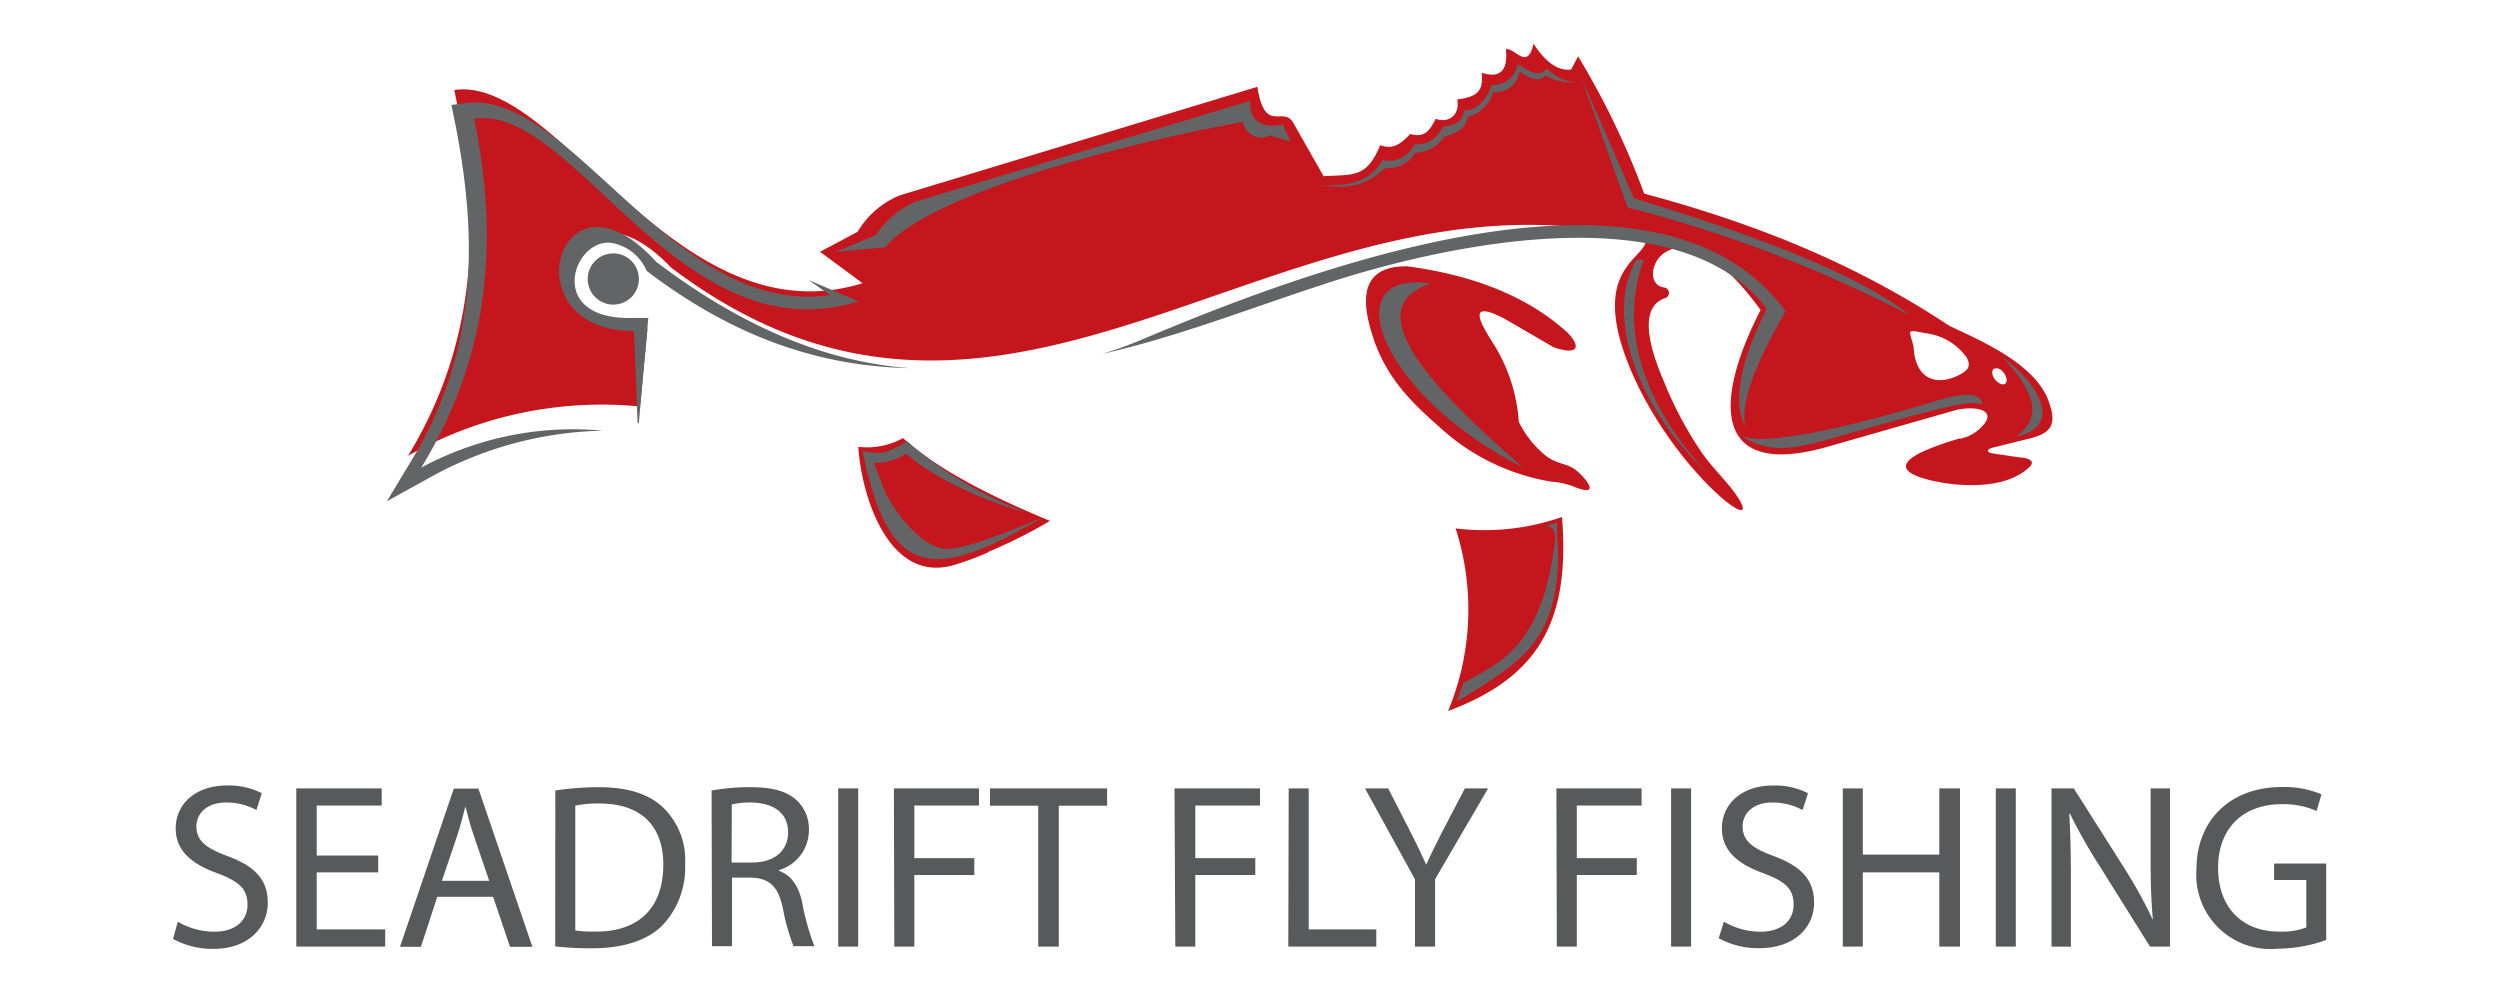 <svg id="Capa_1" data-name="Capa 1" xmlns="http://www.w3.org/2000/svg" viewBox="0 0 250 100"><defs><style>.cls-1{fill:#c4161c;}.cls-1,.cls-2{fill-rule:evenodd;}.cls-2{fill:#636466;}.cls-3{fill:#58595b;}</style></defs><title>logo</title><path class="cls-1" d="M196,43.87a4,4,0,0,0,2.17-1.19c1.53-1.54-.24-2.12-2.42-1.72l-12.84,3.67C171.33,48,171.28,40.29,176.06,31c-8.9-12.26-12.89-2.62-9.64-2.25a.55.55,0,0,1,0,1.09c-3.05,1.16-.79,6.53.08,8.57a37.47,37.47,0,0,0,3.63,6.78c1.16,1.69,2.71,3.07,3.7,4.61,2.55,4.07-6.39-2.67-10.68-12.63-4-9.37.39-10.92,1.33-12.69.4-.77-.84-1.26-2.75-1.18C127,16.8,100.63,52.13,67.1,26.75,57,16.12,51.6,33.09,64.75,32.87L64,40.65A39.17,39.17,0,0,0,40.8,45.59C48.07,33.63,48,21.37,45.43,9,55.87,7.47,67.62,34.07,86.26,28.32L82,25.18l3.76-2A8.73,8.73,0,0,1,90,19.53L125.74,8.68c.75,4.87,2.62,1.77,3.62,3.66l3,5.28c3-.18,4.31.19,5.66-3.11,1.29.49,2.06-.12,3-1.11,1.31.36,1.87-.15,2.55-1.52,1.21.45,2.44-.27,2.16-1.94,2-.25,2.63-.83,2.44-2.66,1.86.58,2.64-.23,2.42-2.36.92-.17,2.15,2.21,2.76-.55,1.26,1.94,2.5,2.73,3.76,2.59l.7-1.33a80.39,80.39,0,0,1,6.61,13.73C174.77,22.15,185,26,194.9,32.56c3,1.45,8.69,3.78,10,7.66.79,2.23.24,3.09-1.94,3.63l-3.83.95c-.46.21-.46.38,0,.52l2.68.4c1.36.09,1.66.48,1.12,1-2.42,2.3-7.19,2-10.15,1.24-3.76-1-2.64-2.39,3.18-4.12Zm-45.55-12c-3.55-1.84-2.73,0-1.06,2.58a16.77,16.77,0,0,1,2.49,7.73,10.1,10.1,0,0,0,2.82,3.49c1.33.92,2.12.54,3.29,1.69s1.58,2.18-.46,1.36a7.44,7.44,0,0,0-2.38-.55,21.75,21.75,0,0,1-11.26-5.52c-3.54-3.09-5.86-5.73-7-10.38-.89-3.63.2-5.68,3.84-5.64,6.48.87,11.93,2.93,16,6.61,1.35,1.39,1.2,2.35-1.36,1.49Zm-5.64,39.23a26.44,26.44,0,0,0,.75-18.26,23.58,23.58,0,0,0,10.64-1.14c.85,10.52-2.43,16.06-11.39,19.4Zm-46-15.86a28.89,28.89,0,0,1-3.58,1.31c-6.42,1.71-9.09-7-9.4-11.87a7.39,7.39,0,0,0,4.47-.87C93.85,47,99.1,49.64,105,52.09a50.15,50.15,0,0,1-6.22,3.12Zm92.55-20.57c-.44-1.77-.8-1.72,1.19-1.35a5.89,5.89,0,0,1,4.09,2.39c.53.92.1,1.32-.53,1.68-2.37,1.33-4.6.6-4.75-2.72Zm8,2.25c.24-.21.7-.06,1,.34s.42.88.18,1.09-.69,0-1-.35-.43-.88-.19-1.08Z"/><path class="cls-2" d="M90.11,44.48c-1.88,1-1.88.9-3.85.63C88.88,58.17,93.48,58,104,51.89c-.17-.07-6.32,2.83-9.18,3-2.55.15-5.91-4.23-6.62-6.51l-.82-2.11a5.2,5.2,0,0,0,3.22-.92c2.5,2.26,7.42,4.63,11.89,5.88L102,51a39.58,39.58,0,0,1-10.77-6.42l-.51-.46Z"/><path class="cls-2" d="M63.76,42.33h.12l.95-10.54-1.43,0c-9.3.34-5.88-8.62-1.84-7.41a4.67,4.67,0,0,1,3.08,2.66l.09.1.1.07c8,6.06,16.47,9.42,26.14,9.6-8.19-.59-16.62-4-25.36-10.64A15.79,15.79,0,0,0,64,24.61c-8.64-7.26-12.49,8.53-.6,8.49Z"/><path class="cls-2" d="M80.86,28,83,29.51c-15.77,2.25-26-20.74-36.55-19.19l-1.31.18.27,1.3c2.47,12.12,2.34,23.42-4.31,34.32l-2.41,4,4.08-2.25A37.13,37.13,0,0,1,60.3,43.07a31.93,31.93,0,0,0-18.17,3.69c7-11.51,7.71-23,5.29-34.89,10-1.49,20.53,23.81,38.44,18.27Z"/><path class="cls-2" d="M176.69,30.84c-1.61,3.23-3.9,8.5-2.13,11.92-.59-2.28.89-6.27,4-11.63-12.93-17.8-49.36-3.51-64.38,2.83a40.58,40.58,0,0,1-3.94,1.43c7.57-1.72,15-4.65,22.25-7,11.17-3.69,35.34-9.28,44.19,2.49Z"/><path class="cls-2" d="M61.34,30.46a2.56,2.56,0,1,1,2.55-2.55,2.56,2.56,0,0,1-2.55,2.55Z"/><path class="cls-2" d="M174.05,43.53c2.34,1.63,4.65,1.43,7.26.8,2.86-.68,8.6-2.52,12.64-3.44,1.05-.26,3.3-.89,4.31-.43-.21-1.73-3.55-.71-4.52-.41-9.21,2.8-17.69,4.65-19.69,3.48Z"/><path class="cls-2" d="M201.56,43.65c5.18-1,1.79-5.83-1.35-7.94,3,3.08,4.33,6,1.35,7.94Z"/><path class="cls-2" d="M143.07,28.35c-9.81-1.45-5,11.24,9.25,18.4-10.32-8.89-16.2-16.08-9.25-18.4Z"/><path class="cls-2" d="M163.63,26l.75-.05c-2.49,6.74-.2,14.39,6.44,21.44-7.29-6.81-10.34-16-7.19-21.39Z"/><path class="cls-2" d="M162.76,20.74A132.49,132.49,0,0,1,191,31.54c-4.56-3.68-13.94-7.58-27.6-11.7l-5.28-12.1Z"/><path class="cls-2" d="M152,7.15c1.13.87,2,1,2.54.39a5.41,5.41,0,0,0,3,.71,4.73,4.73,0,0,1-2.86-1.41c-.52.8-1.43.56-2.91-.44a2.48,2.48,0,0,1-2.57,2.09c-.65,1.55-1.5,2.59-2.79,2.54-.19,1.14-.74,1.45-2.15,1.64a2.76,2.76,0,0,1-2.81,1.75A2.8,2.8,0,0,1,138.24,16c-1.18,2.13-3.17,2.59-6.05,2.54,2.13.24,4.1.36,6.34-1.75a3.15,3.15,0,0,0,3-1.52,3.56,3.56,0,0,0,2.9-1.6c1.21-.34,2.09-.72,2.36-2a3.44,3.44,0,0,0,2.51-2.46,2.42,2.42,0,0,0,2.65-2Z"/><path class="cls-2" d="M155.54,54.14c0-1.3-.41-1.6-1.16-1.48l.09,0,1.24-.43,0,1.23c.29,3.3,0,7.22-1.82,10.08-1.58,2.52-4.16,4.18-8.21,6.61.12-.36.36-1,.65-1.84,3.68-2.11,7.88-3.58,9.16-14.15Z"/><path class="cls-2" d="M129.06,14.15c-.11-.44-.72-1.28-.74-1.74-1.75.55-3.52-.19-3.28-2.33l-33.23,10-.07,0a9.1,9.1,0,0,0-4.15,3.43l-4,1.66,4.92-.44c5-5.86,26.45-10.85,35.78-12.55A1.88,1.88,0,0,0,127,13.55Z"/><path class="cls-3" d="M17.78,92.17a7.24,7.24,0,0,0,3.66,1c2.09,0,3.31-1.1,3.31-2.7s-.85-2.32-3-3.14c-2.58-.92-4.18-2.26-4.18-4.49,0-2.46,2-4.29,5.12-4.29a7.25,7.25,0,0,1,3.49.77L25.64,81a6.32,6.32,0,0,0-3-.75c-2.16,0-3,1.29-3,2.37,0,1.48,1,2.21,3.14,3,2.68,1,4,2.32,4,4.65S25,94.89,21.3,94.89a8.22,8.22,0,0,1-4-1Z"/><path class="cls-3" d="M37.82,87.24H31.67v5.7h6.85v1.72H29.63V78.84h8.54v1.71h-6.5v5h6.15Z"/><path class="cls-3" d="M43.73,89.68l-1.64,5H40l5.38-15.82h2.46l5.4,15.82H51l-1.69-5Zm5.19-1.6-1.55-4.55c-.36-1-.59-2-.83-2.89h0c-.24.94-.49,1.91-.8,2.87l-1.55,4.57Z"/><path class="cls-3" d="M55.53,79.05a28.86,28.86,0,0,1,4.34-.33c2.93,0,5,.68,6.41,2a7.28,7.28,0,0,1,2.23,5.68,8.38,8.38,0,0,1-2.28,6.15c-1.48,1.48-3.92,2.28-7,2.28a32.22,32.22,0,0,1-3.71-.19Zm2,14a13.56,13.56,0,0,0,2.07.11c4.36,0,6.73-2.44,6.73-6.71,0-3.73-2.09-6.1-6.4-6.1a11.47,11.47,0,0,0-2.4.21Z"/><path class="cls-3" d="M71.16,79.05a21.3,21.3,0,0,1,3.91-.33c2.19,0,3.6.4,4.58,1.29a3.92,3.92,0,0,1,1.24,3,4.15,4.15,0,0,1-3,4v.07c1.22.42,2,1.55,2.33,3.19a24.8,24.8,0,0,0,1.22,4.35H79.35a20.74,20.74,0,0,1-1.06-3.78c-.47-2.19-1.31-3-3.17-3.08H73.2v6.86h-2Zm2,7.2h2.09c2.18,0,3.56-1.19,3.56-3,0-2-1.48-2.93-3.63-3a8.57,8.57,0,0,0-2,.19Z"/><path class="cls-3" d="M85.82,78.84V94.66h-2V78.84Z"/><path class="cls-3" d="M89.39,78.84H97.9v1.71H91.43v5.26h6V87.5h-6v7.16h-2Z"/><path class="cls-3" d="M103.82,80.57H99V78.84h11.71v1.73h-4.83V94.66h-2.06Z"/><path class="cls-3" d="M117.45,78.84H126v1.71h-6.47v5.26h6V87.5h-6v7.16h-2Z"/><path class="cls-3" d="M128.87,78.84h2v14.1h6.76v1.72h-8.8Z"/><path class="cls-3" d="M141.5,94.66V87.94l-5-9.1h2.32l2.23,4.36c.61,1.2,1.08,2.16,1.57,3.26h0c.44-1,1-2.06,1.59-3.26l2.28-4.36h2.32l-5.3,9.08v6.74Z"/><path class="cls-3" d="M155.64,78.84h8.52v1.71h-6.48v5.26h6V87.5h-6v7.16h-2Z"/><path class="cls-3" d="M169.11,78.84V94.66h-2V78.84Z"/><path class="cls-3" d="M172.39,92.17a7.3,7.3,0,0,0,3.66,1c2.09,0,3.31-1.1,3.31-2.7s-.84-2.32-3-3.14c-2.58-.92-4.17-2.26-4.17-4.49,0-2.46,2-4.29,5.11-4.29a7.33,7.33,0,0,1,3.5.77L180.26,81a6.37,6.37,0,0,0-3-.75c-2.16,0-3,1.29-3,2.37,0,1.48,1,2.21,3.15,3,2.67,1,4,2.32,4,4.65s-1.8,4.55-5.54,4.55a8.18,8.18,0,0,1-4-1Z"/><path class="cls-3" d="M186.28,78.84v6.62h7.65V78.84H196V94.66h-2.07V87.24h-7.65v7.42h-2V78.84Z"/><path class="cls-3" d="M201.58,78.84V94.66h-2V78.84Z"/><path class="cls-3" d="M205.15,94.66V78.84h2.23l5.07,8A46.35,46.35,0,0,1,215.29,92l0,0c-.19-2.12-.23-4-.23-6.5V78.84H217V94.66H215l-5-8a51.36,51.36,0,0,1-3-5.28l-.07,0c.11,2,.16,3.9.16,6.53v6.76Z"/><path class="cls-3" d="M232.62,94a14.64,14.64,0,0,1-4.85.87,7.42,7.42,0,0,1-8.12-8c0-4.72,3.26-8.17,8.56-8.17a9.73,9.73,0,0,1,3.94.73l-.49,1.67a8.1,8.1,0,0,0-3.49-.68c-3.85,0-6.36,2.39-6.36,6.36s2.41,6.38,6.1,6.38a6.77,6.77,0,0,0,2.72-.42V88h-3.22V86.35h5.21Z"/></svg>